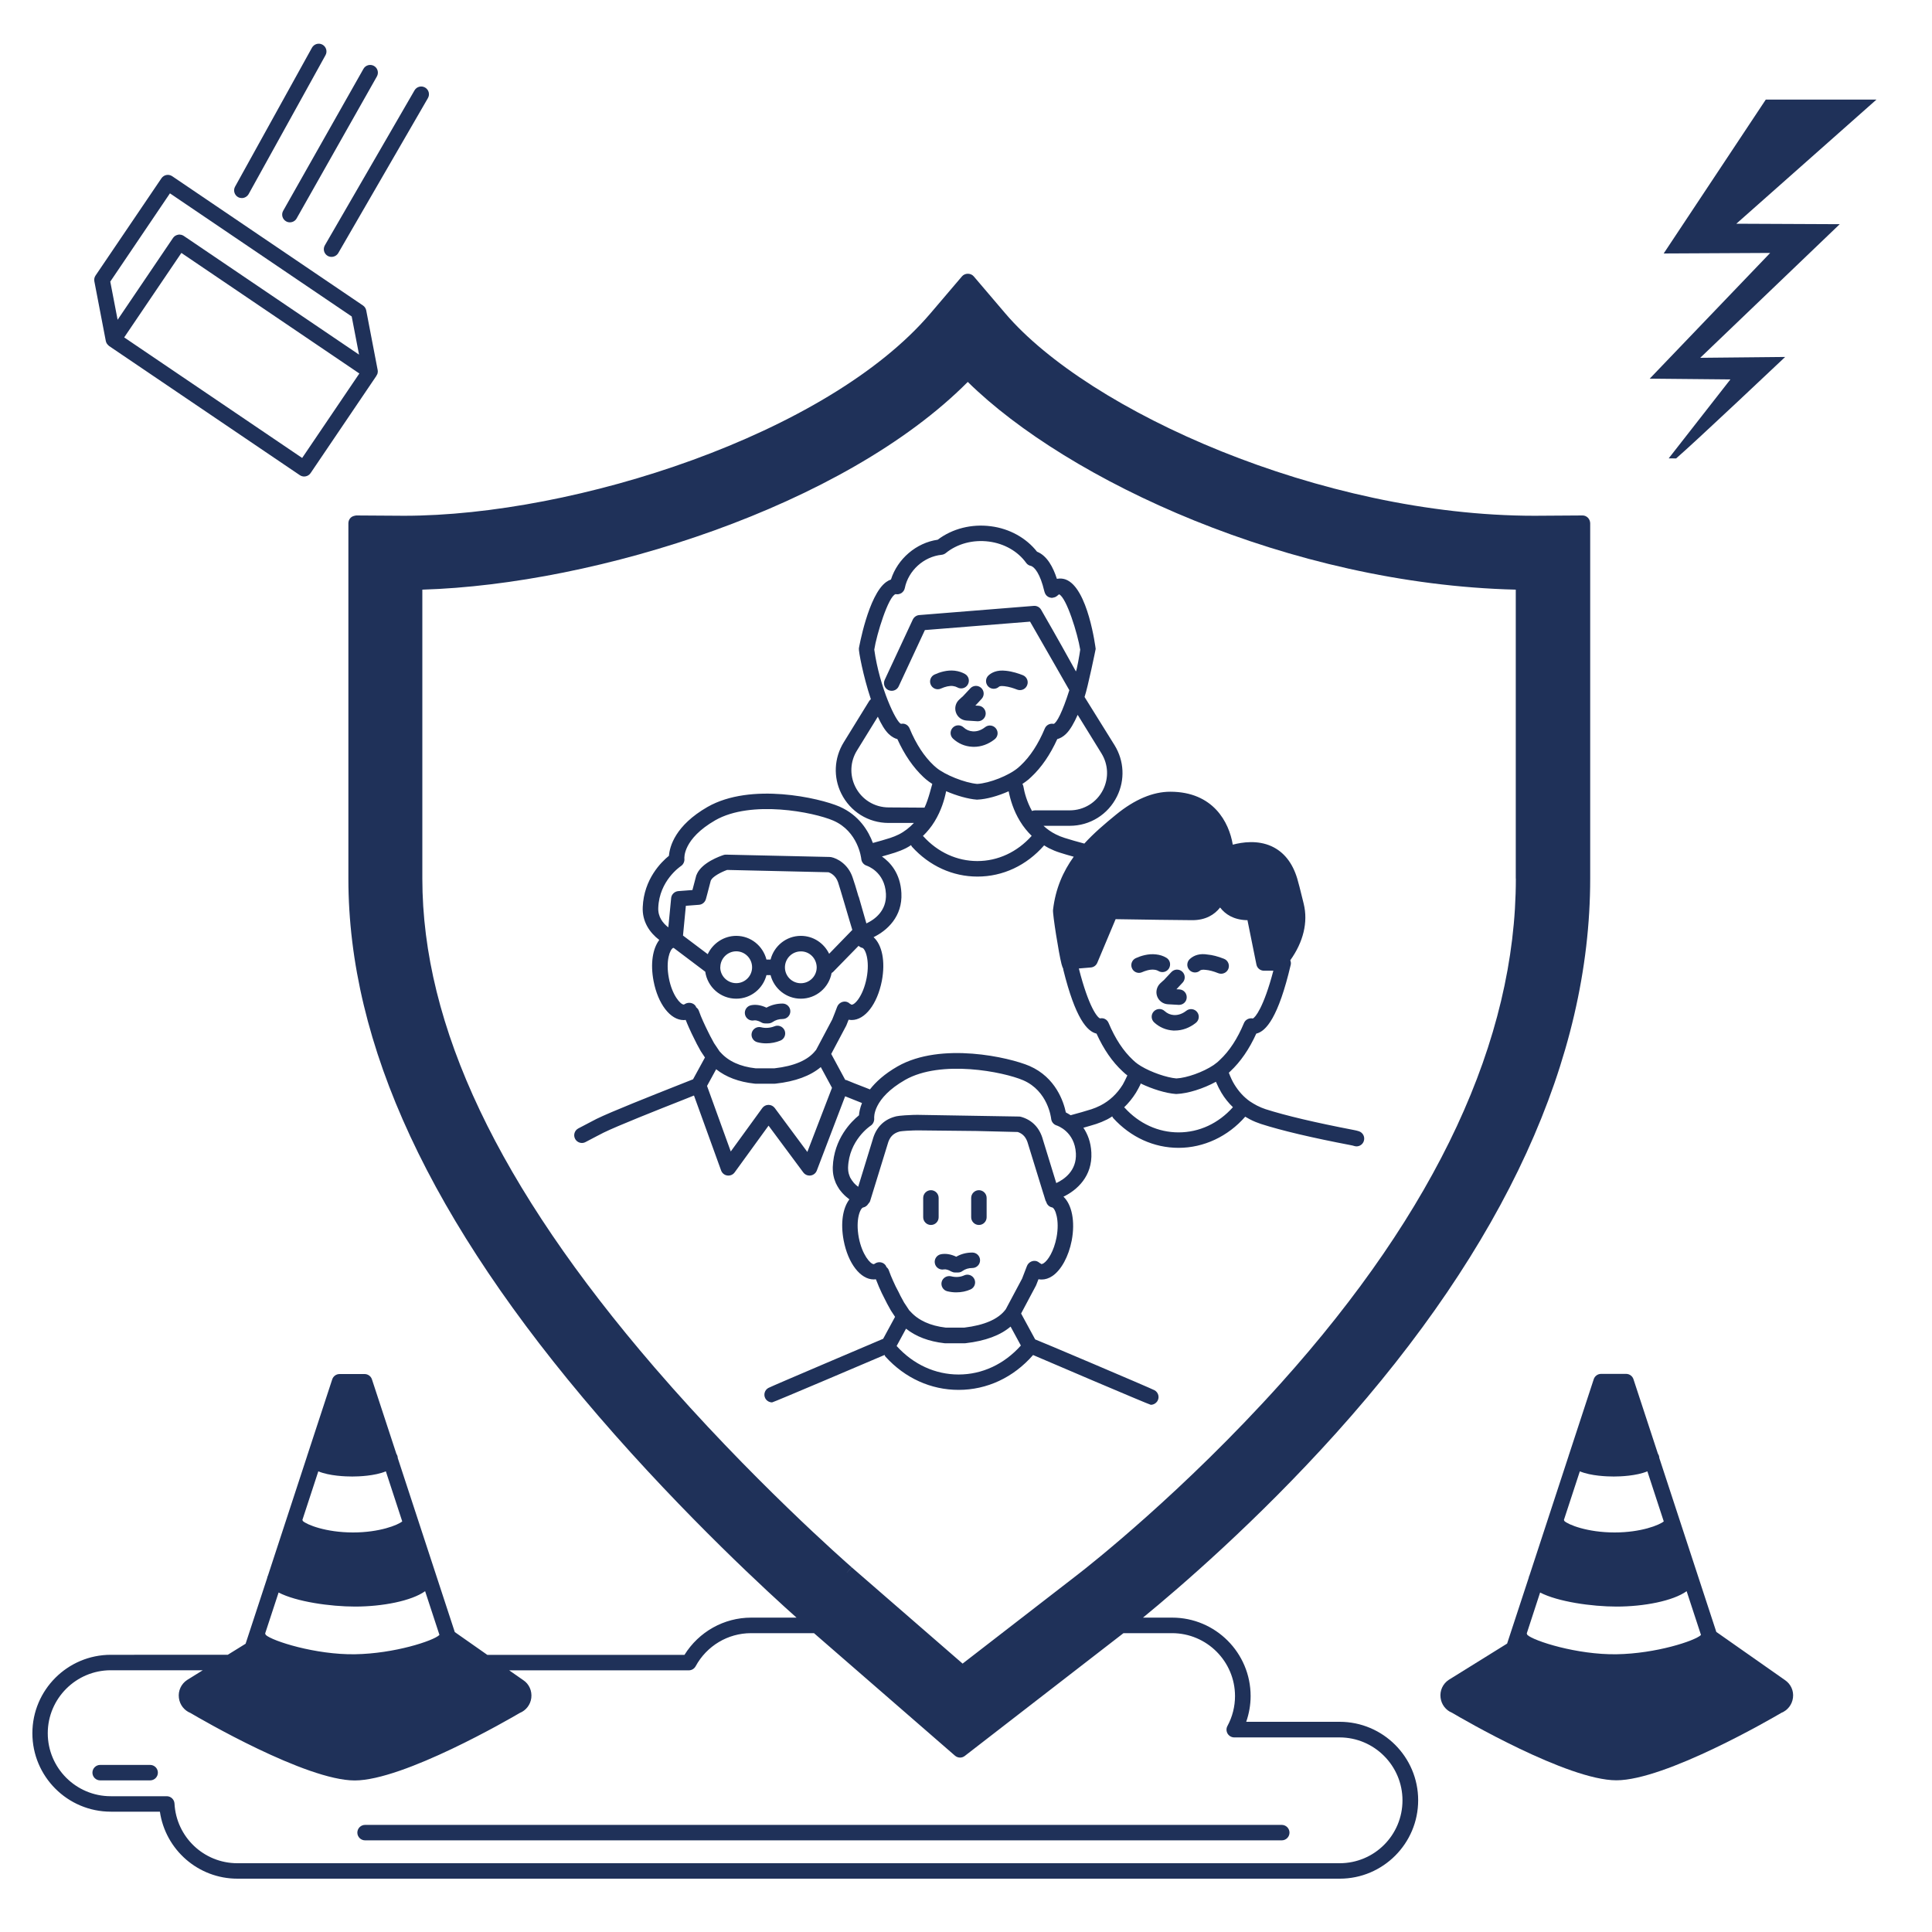 <?xml version="1.0" encoding="UTF-8"?>
<svg xmlns="http://www.w3.org/2000/svg" xmlns:xlink="http://www.w3.org/1999/xlink" version="1.1" id="Layer_1" x="0px" y="0px" viewBox="0 0 250 250" style="enable-background:new 0 0 250 250;" xml:space="preserve">
<style type="text/css">
	.st0{opacity:0;fill:#F4F4F4;}
	.st1{fill:#1F3159;}
</style>
<g>
	<rect class="st0" width="250" height="250"></rect>
	<g>
		<g>
			<g>
				<path class="st1" d="M165.86,238.14H47.24c-0.55,0-1-0.45-1-1s0.45-1,1-1h118.62c0.55,0,1,0.45,1,1S166.41,238.14,165.86,238.14      z"></path>
			</g>
			<g>
				<path class="st1" d="M19.43,230.38h-6.47c-0.55,0-1-0.45-1-1s0.45-1,1-1h6.47c0.55,0,1,0.45,1,1S19.98,230.38,19.43,230.38z"></path>
			</g>
			<g>
				<path class="st1" d="M224.68,28.95l18.13-16.06h-14.32L215.28,32.8l13.78-0.07l-15.59,16.27l10.44,0.1l-7.98,10.21l0.96,0.01      C219.28,57.27,231,46.19,231,46.19l-10.99,0.11l18.05-17.29L224.68,28.95z"></path>
			</g>
			<g>
				<g>
					<g>
						<path class="st1" d="M48.85,48.33c0.01-0.03,0.02-0.06,0.02-0.1c0.02-0.12,0.03-0.23,0-0.35l-1.48-7.71        c-0.05-0.26-0.2-0.49-0.42-0.64L22.28,22.8c-0.46-0.31-1.08-0.19-1.39,0.27l-8.53,12.59c-0.15,0.22-0.2,0.49-0.15,0.75        l1.48,7.71c0.02,0.12,0.07,0.23,0.13,0.33c0.02,0.03,0.04,0.05,0.06,0.08c0.05,0.07,0.11,0.13,0.18,0.19        c0.02,0.01,0.03,0.03,0.05,0.05l24.69,16.72c0.17,0.11,0.36,0.17,0.56,0.17c0.06,0,0.13-0.01,0.19-0.02        c0.26-0.05,0.49-0.2,0.64-0.42l8.52-12.59c0.01-0.02,0.01-0.04,0.02-0.06C48.79,48.49,48.83,48.41,48.85,48.33z M21.99,25.02        l23.52,15.93l0.95,4.94L23.77,30.52c-0.1-0.07-0.22-0.11-0.33-0.14c-0.03-0.01-0.07-0.01-0.1-0.01        c-0.04-0.01-0.09-0.02-0.13-0.02c-0.05,0-0.1,0.01-0.15,0.02c-0.02,0-0.03,0-0.05,0.01c-0.11,0.02-0.21,0.07-0.31,0.12        c-0.02,0.01-0.04,0.03-0.06,0.04c-0.1,0.07-0.18,0.15-0.25,0.25l-7.17,10.59l-0.95-4.94L21.99,25.02z M39.1,59.26l-23.03-15.6        l7.4-10.93l23.03,15.6L39.1,59.26z"></path>
					</g>
				</g>
				<g>
					<path class="st1" d="M42.9,33.24c-0.17,0-0.34-0.04-0.5-0.13c-0.48-0.28-0.64-0.89-0.36-1.37l11.6-20.05       c0.28-0.48,0.89-0.64,1.37-0.36c0.48,0.28,0.64,0.89,0.36,1.37l-11.6,20.05C43.58,33.06,43.25,33.24,42.9,33.24z"></path>
				</g>
				<g>
					<path class="st1" d="M37.51,28.77c-0.17,0-0.34-0.04-0.49-0.13c-0.48-0.27-0.65-0.88-0.38-1.36L47.03,8.91       c0.27-0.48,0.88-0.65,1.36-0.38c0.48,0.27,0.65,0.88,0.38,1.36L38.38,28.27C38.2,28.59,37.86,28.77,37.51,28.77z"></path>
				</g>
				<g>
					<path class="st1" d="M31.29,25.63c-0.16,0-0.33-0.04-0.48-0.12c-0.48-0.27-0.66-0.88-0.39-1.36l9.95-17.98       c0.27-0.48,0.88-0.66,1.36-0.39c0.48,0.27,0.66,0.88,0.39,1.36l-9.95,17.98C31.98,25.44,31.64,25.63,31.29,25.63z"></path>
				</g>
			</g>
		</g>
	</g>
</g>
<g>
	<g>
		<g>
			<g>
				<g>
					<path class="st1" d="M126.54,93.33c-0.02,0-0.04,0-0.06,0l-1.4-0.09c-0.63-0.04-1.17-0.44-1.38-1.04       c-0.21-0.6-0.04-1.26,0.43-1.68l0.35-0.32c0.03-0.03,0.06-0.05,0.09-0.07c0.03-0.04,0.47-0.49,0.98-1.05       c0.37-0.41,1-0.44,1.41-0.07c0.41,0.37,0.44,1,0.07,1.41c-0.33,0.37-0.61,0.66-0.82,0.88l0.4,0.02       c0.55,0.03,0.97,0.51,0.94,1.06C127.51,92.92,127.07,93.33,126.54,93.33z M125.48,91.99L125.48,91.99       C125.48,92,125.48,91.99,125.48,91.99z M125.2,91.24L125.2,91.24C125.21,91.24,125.2,91.24,125.2,91.24z"></path>
				</g>
				<g>
					<path class="st1" d="M126.02,96.64c-0.08,0-0.16,0-0.24-0.01c-0.92-0.05-1.77-0.41-2.45-1.04c-0.41-0.37-0.43-1.01-0.06-1.41       c0.37-0.41,1.01-0.43,1.41-0.06c0.34,0.32,0.75,0.49,1.21,0.52c0.54,0.03,1.08-0.15,1.59-0.55c0.44-0.34,1.06-0.26,1.4,0.18       s0.26,1.06-0.18,1.4C127.89,96.31,126.96,96.64,126.02,96.64z"></path>
				</g>
				<g>
					<path class="st1" d="M131.98,89.3c-0.12,0-0.25-0.02-0.38-0.07c-0.4-0.16-1.01-0.37-1.65-0.44c-0.56-0.07-0.67,0.06-0.69,0.08       c-0.41,0.37-1.04,0.34-1.41-0.07c-0.37-0.41-0.34-1.04,0.07-1.41c0.36-0.32,1.04-0.74,2.26-0.59c0.85,0.09,1.65,0.36,2.18,0.57       c0.51,0.21,0.76,0.79,0.55,1.3C132.75,89.07,132.38,89.3,131.98,89.3z"></path>
				</g>
				<g>
					<path class="st1" d="M121.35,89.19c-0.38,0-0.74-0.22-0.91-0.59c-0.23-0.5,0-1.1,0.5-1.32c0.64-0.29,1.61-0.61,2.61-0.49       c0.5,0.06,0.95,0.21,1.33,0.43c0.48,0.28,0.63,0.89,0.35,1.37s-0.89,0.63-1.37,0.35c-0.14-0.08-0.33-0.14-0.56-0.17       c-0.42-0.05-0.97,0.07-1.55,0.33C121.63,89.16,121.49,89.19,121.35,89.19z"></path>
				</g>
			</g>
		</g>
		<g id="XMLID_00000068679525115844665240000003031660496113567107_">
			<g>
				<g id="XMLID_00000135693353466871906970000017722955139226760624_">
					<g>
						<g>
							<path class="st1" d="M99.4,132.43h-0.39c-0.17,0-0.34-0.04-0.49-0.13c-0.54-0.3-0.84-0.28-0.94-0.26         c-0.55,0.11-1.07-0.24-1.18-0.78s0.24-1.07,0.78-1.18c0.61-0.13,1.3-0.02,2,0.31c0.63-0.35,1.33-0.53,2.09-0.53         c0.55,0,1,0.45,1,1s-0.45,1-1,1c-0.49,0-0.91,0.13-1.29,0.39C99.8,132.37,99.6,132.43,99.4,132.43z"></path>
						</g>
						<g>
							<path class="st1" d="M99.15,135.01c-0.4,0-0.79-0.05-1.16-0.15c-0.53-0.14-0.85-0.69-0.71-1.22         c0.14-0.53,0.69-0.85,1.22-0.71c0.53,0.14,1.18,0.09,1.72-0.13c0.51-0.21,1.09,0.03,1.31,0.54c0.21,0.51-0.03,1.1-0.54,1.31         C100.41,134.89,99.79,135.01,99.15,135.01z"></path>
						</g>
					</g>
				</g>
			</g>
		</g>
		<g>
			<g id="XMLID_00000026143699771296080490000016293357694534081668_">
				<g>
					<g>
						<path class="st1" d="M152.57,130.03c-0.02,0-0.04,0-0.06,0l-1.4-0.08c-0.63-0.04-1.17-0.45-1.38-1.04        c-0.21-0.59-0.04-1.25,0.42-1.68l0.35-0.32c0.04-0.03,0.07-0.06,0.11-0.09c0,0,0,0,0,0c-0.01,0,0.2-0.21,0.96-1.03        c0.38-0.41,1.01-0.43,1.41-0.06c0.41,0.37,0.43,1.01,0.06,1.41c-0.37,0.4-0.63,0.68-0.81,0.87l0.39,0.02        c0.55,0.03,0.97,0.5,0.94,1.06C153.54,129.62,153.1,130.03,152.57,130.03z"></path>
					</g>
					<g>
						<path class="st1" d="M152.03,133.35c-0.07,0-0.14,0-0.22,0c-0.93-0.06-1.78-0.42-2.46-1.05c-0.41-0.38-0.43-1.01-0.06-1.41        c0.38-0.41,1.01-0.43,1.41-0.06c0.35,0.32,0.75,0.49,1.22,0.52c0.54,0.02,1.08-0.16,1.59-0.56c0.44-0.34,1.06-0.26,1.4,0.17        c0.34,0.44,0.26,1.06-0.17,1.4C153.92,133.01,152.99,133.35,152.03,133.35z"></path>
					</g>
					<g>
						<path class="st1" d="M158.01,126c-0.12,0-0.25-0.02-0.37-0.07c-0.62-0.25-1.16-0.39-1.63-0.43c-0.14-0.02-0.21-0.02-0.26-0.02        c-0.25,0-0.4,0.05-0.45,0.1c-0.41,0.37-1.04,0.34-1.41-0.08c-0.37-0.41-0.33-1.04,0.08-1.41c0.55-0.5,1.32-0.74,2.3-0.57        c0.59,0.05,1.31,0.23,2.12,0.55c0.51,0.2,0.76,0.79,0.56,1.3C158.78,125.77,158.41,126,158.01,126z"></path>
					</g>
					<g>
						<path class="st1" d="M147.39,125.89c-0.38,0-0.75-0.22-0.91-0.59c-0.23-0.5,0-1.1,0.5-1.32c0.64-0.29,1.61-0.6,2.61-0.48        c0.48,0.05,0.93,0.19,1.33,0.43c0.48,0.28,0.63,0.89,0.35,1.37s-0.89,0.63-1.37,0.35c-0.15-0.09-0.33-0.15-0.54-0.17        c-0.59-0.07-1.23,0.17-1.57,0.32C147.66,125.86,147.52,125.89,147.39,125.89z"></path>
					</g>
				</g>
			</g>
		</g>
		<g>
			<g id="XMLID_00000155146893240124137910000013037201419751122111_">
				<g>
					<g>
						<path class="st1" d="M123.97,164.66h-0.38c-0.18,0-0.35-0.05-0.5-0.13c-0.37-0.22-0.71-0.31-0.94-0.27        c-0.54,0.11-1.07-0.24-1.18-0.78s0.24-1.07,0.78-1.18c0.61-0.12,1.3-0.01,1.99,0.32c0.62-0.36,1.32-0.54,2.08-0.54        c0.55,0,1,0.45,1,1s-0.45,1-1,1c-0.49,0-0.91,0.13-1.28,0.39C124.39,164.59,124.18,164.66,123.97,164.66z"></path>
					</g>
					<g>
						<path class="st1" d="M123.72,167.23c-0.38,0-0.76-0.05-1.14-0.14c-0.54-0.13-0.86-0.68-0.73-1.21s0.68-0.85,1.21-0.73        c0.66,0.17,1.25,0.09,1.71-0.12c0.5-0.23,1.09,0,1.32,0.5c0.23,0.5,0,1.1-0.5,1.32C125.04,167.1,124.41,167.23,123.72,167.23z        "></path>
					</g>
					<g>
						<path class="st1" d="M120.46,158.51c-0.55,0-1-0.45-1-1v-2.5c0-0.55,0.45-1,1-1s1,0.45,1,1v2.5        C121.46,158.06,121.02,158.51,120.46,158.51z"></path>
					</g>
					<g>
						<path class="st1" d="M126.67,158.51c-0.55,0-1-0.45-1-1v-2.5c0-0.55,0.45-1,1-1s1,0.45,1,1v2.5        C127.67,158.06,127.23,158.51,126.67,158.51z"></path>
					</g>
				</g>
			</g>
		</g>
	</g>
</g>
<g>
	<path class="st1" d="M173.35,222.8h-12.09c0.37-1.07,0.57-2.2,0.57-3.33c0-5.6-4.55-10.15-10.15-10.15h-3.78   c4.64-3.8,14.73-12.46,25.01-23.9c21.8-24.28,32.86-48.41,32.86-71.72v-46c-0.01-0.26-0.11-0.52-0.3-0.71s-0.45-0.3-0.71-0.29   l-6.19,0.04c-27.62,0-57.7-13.54-68.48-26.18l-4.09-4.8c-0.38-0.45-1.14-0.45-1.52,0l-4.09,4.8   c-13.34,15.66-45.99,26.18-68.1,26.18l-6.2-0.04c-0.25,0.04-0.52,0.1-0.71,0.29s-0.3,0.44-0.3,0.71v45.99   c0,21.51,10.58,44.26,32.35,69.53c11.29,13.1,22.5,23.31,25.64,26.1H97.2c-3.52,0-6.77,1.83-8.63,4.82H63.06l-4.21-2.95   l-7.38-22.52c0,0,0,0,0-0.01c0-0.2-0.08-0.38-0.18-0.54l-3.16-9.63c-0.13-0.41-0.52-0.69-0.95-0.69h-3.24   c-0.43,0-0.82,0.28-0.95,0.69l-3.19,9.73c-0.03,0.06-0.04,0.12-0.06,0.19l-5.06,15.45c-0.06,0.11-0.09,0.22-0.11,0.34l-2.79,8.5   l-2.31,1.43H14.34c-5.6,0-10.15,4.55-10.15,10.15s4.55,10.15,10.15,10.15h6.35c0.72,4.93,4.96,8.67,10.03,8.67h142.64   c5.6,0,10.15-4.55,10.15-10.15S178.95,222.8,173.35,222.8z M41.19,190.39c1.44,0.6,3.53,0.67,4.39,0.67c0.82,0,2.9-0.07,4.35-0.67   l2.12,6.48c-0.56,0.47-2.94,1.43-6.36,1.43c-3.55,0-6.02-1.02-6.5-1.48c-0.01-0.05-0.04-0.09-0.06-0.14L41.19,190.39z    M36.05,206.07c2.28,1.19,6.68,1.82,9.9,1.82c3.55,0,7.3-0.73,9.06-1.99l1.85,5.64c0,0.01-0.01,0.02-0.02,0.04   c-0.77,0.74-5.79,2.4-10.91,2.48c-5.08,0.08-10.69-1.71-11.54-2.5c-0.02-0.07-0.05-0.13-0.08-0.19L36.05,206.07z M84.68,176.93   c-20.21-23.46-30.03-44.15-30.03-63.26V76.3c22.59-0.68,54.57-10.77,70.58-26.88c12.92,12.71,41.64,26.17,70.91,26.88v37.38h0.01   c0,20.87-10.23,42.84-30.4,65.3c-12.64,14.07-24.9,23.69-26.26,24.74l-14.93,11.55L110.2,202.8l-0.66,0.75l0.65-0.76   C109.66,202.33,97.07,191.31,84.68,176.93z M173.35,241.1H30.71c-4.33,0-7.9-3.39-8.13-7.72c-0.03-0.53-0.47-0.95-1-0.95h-7.25   c-4.5,0-8.15-3.66-8.15-8.15s3.66-8.15,8.15-8.15h11.91l-2.03,1.26c-0.77,0.51-1.18,1.4-1.06,2.32c0.11,0.88,0.68,1.62,1.5,1.95   c1.27,0.75,14.95,8.73,21.25,8.73c6.32,0,20.08-7.98,21.35-8.73c0.82-0.33,1.39-1.07,1.5-1.95c0.11-0.92-0.29-1.81-1.04-2.3   l-1.82-1.27h23.24c0.37,0,0.7-0.2,0.88-0.52c1.44-2.65,4.18-4.29,7.17-4.29h8.15l18.24,15.85c0.19,0.16,0.42,0.25,0.66,0.25   c0.22,0,0.43-0.07,0.61-0.21l20.51-15.87c0.01-0.01,0.02-0.01,0.03-0.02h6.28c4.5,0,8.15,3.66,8.15,8.15   c0,1.34-0.34,2.68-0.98,3.86c-0.17,0.31-0.16,0.68,0.02,0.99c0.18,0.3,0.51,0.49,0.86,0.49h13.62c4.5,0,8.15,3.66,8.15,8.15   S177.85,241.1,173.35,241.1z"></path>
	<path class="st1" d="M230.97,217.4l-8.88-6.23l-7.38-22.52c0,0,0,0,0-0.01c0-0.2-0.08-0.38-0.18-0.54l-3.16-9.63   c-0.13-0.41-0.52-0.69-0.95-0.69h-3.24c-0.43,0-0.82,0.28-0.95,0.69l-3.19,9.73c-0.03,0.06-0.04,0.12-0.06,0.19l-5.06,15.45   c-0.06,0.11-0.09,0.22-0.11,0.34l-2.79,8.5l-7.55,4.69c-0.77,0.51-1.18,1.4-1.06,2.32c0.11,0.88,0.68,1.62,1.5,1.95   c1.27,0.75,14.95,8.73,21.25,8.73c6.32,0,20.08-7.98,21.35-8.73c0.82-0.33,1.39-1.07,1.5-1.95   C232.13,218.78,231.72,217.9,230.97,217.4z M204.43,190.39c1.44,0.6,3.53,0.67,4.39,0.67c0.82,0,2.9-0.07,4.35-0.67l2.12,6.48   c-0.56,0.47-2.94,1.43-6.36,1.43c-3.55,0-6.02-1.02-6.5-1.48c-0.01-0.05-0.04-0.09-0.06-0.14L204.43,190.39z M220.09,211.58   c-0.77,0.74-5.79,2.4-10.91,2.48c-5.08,0.08-10.69-1.71-11.54-2.5c-0.02-0.07-0.05-0.13-0.08-0.19l1.73-5.3   c2.28,1.19,6.68,1.82,9.9,1.82c3.55,0,7.3-0.73,9.06-1.99l1.85,5.64C220.1,211.56,220.09,211.57,220.09,211.58z"></path>
	<path class="st1" d="M114.58,175.55c2.52,2.78,5.88,4.3,9.46,4.3c3.68,0,7.1-1.6,9.64-4.51c0.55,0.25,15.06,6.44,15.23,6.44   c0.35,0,0.69-0.19,0.88-0.52c0.27-0.48,0.09-1.09-0.39-1.36c-0.49-0.27-15.33-6.57-15.45-6.58l-1.82-3.35l1.92-3.61   c0.02-0.03,0.03-0.06,0.04-0.09c0.1-0.26,0.19-0.49,0.29-0.74c0.13,0.03,0.27,0.04,0.41,0.04c0.46,0,0.94-0.15,1.38-0.45   c1.15-0.77,2.11-2.53,2.51-4.6c0.47-2.49,0.01-4.65-1.07-5.67c1.75-0.84,3.77-2.64,3.61-5.72c-0.07-1.38-0.5-2.41-1.03-3.2   c0.59-0.17,1.16-0.33,1.66-0.49c0.46-0.15,0.92-0.34,1.42-0.59c0.23-0.11,0.43-0.25,0.65-0.39c0.04,0.07,0.07,0.15,0.13,0.22   c2.26,2.48,5.26,3.85,8.46,3.85c3.25,0,6.39-1.47,8.62-4.03c0.21,0.13,0.41,0.24,0.62,0.35c0.49,0.25,0.96,0.44,1.42,0.59   c2.68,0.86,6.58,1.78,11.6,2.74c0.16,0.03,0.31,0.06,0.46,0.11c0.1,0.03,0.2,0.05,0.3,0.05c0.42,0,0.82-0.27,0.95-0.7   c0.17-0.53-0.12-1.09-0.65-1.26c-0.22-0.07-0.44-0.12-0.71-0.17c-4.93-0.95-8.75-1.85-11.35-2.68c-0.36-0.12-0.73-0.27-1.12-0.47   c-0.31-0.16-0.62-0.35-0.94-0.56c-0.77-0.55-1.42-1.26-1.97-2.15c-0.28-0.45-0.52-0.98-0.73-1.54l0.19-0.18   c1.32-1.23,2.45-2.87,3.36-4.88c1.25-0.29,2.85-2.06,4.46-8.91c0.05-0.2,0.01-0.4-0.06-0.58c1.69-2.36,2.32-4.93,1.74-7.3   l-0.1-0.41c-0.34-1.38-0.61-2.46-0.74-2.87c-0.62-2.05-1.74-3.45-3.34-4.18c-1.79-0.81-3.75-0.53-5-0.2   c-0.48-2.91-2.53-6.85-8.09-6.85c-2.25,0-4.61,1-7.01,2.96c-1.46,1.19-2.88,2.4-4.11,3.75c-0.91-0.24-1.78-0.49-2.57-0.74   c-0.39-0.12-0.77-0.28-1.13-0.46c-0.58-0.29-1.11-0.66-1.58-1.1h3.39c2.62,0,4.96-1.46,6.12-3.81c1.05-2.12,0.93-4.59-0.31-6.61   c0,0-3.85-6.18-3.89-6.25c0.43-1.26,1.44-6.19,1.44-6.22c-0.01-0.08-0.98-7.94-3.9-8.99c-0.25-0.09-0.65-0.17-1.11-0.08   c0,0-0.01,0-0.01,0c-0.48-1.5-1.27-3-2.57-3.51c-1.4-1.78-3.55-2.98-5.96-3.29c-2.5-0.33-4.99,0.3-6.89,1.74   c-2.79,0.4-5.2,2.48-6.05,5.15c-0.19,0.06-0.4,0.17-0.61,0.32c-2.33,1.66-3.54,8.58-3.54,8.58c-0.06,0.32,0.55,3.59,1.55,6.59   c-0.08,0.07-0.15,0.13-0.21,0.22l-3.31,5.37c-1.24,2.02-1.36,4.49-0.31,6.61c1.16,2.35,3.51,3.81,6.12,3.81h3.28   c-0.57,0.6-1.21,1.11-1.94,1.48c-0.37,0.18-0.75,0.34-1.13,0.46c-0.69,0.22-1.45,0.44-2.24,0.65c-0.56-1.52-1.77-3.59-4.33-4.71   c-2.59-1.11-11.44-3.16-17.07,0.05c-4.17,2.4-4.89,5.1-4.99,6.32c-0.99,0.8-3.24,3.01-3.39,6.63c-0.09,1.88,0.89,3.31,2.14,4.26   c-0.85,1.11-1.17,3.05-0.74,5.31c0.57,2.98,2.17,5.06,3.9,5.06c0.07,0,0.16-0.01,0.26-0.02c0.13,0.32,0.26,0.65,0.42,1   c0.23,0.52,0.48,1.04,0.74,1.55l0.23,0.46c0,0.01,0.01,0.01,0.01,0.02c0,0.01,0.01,0.02,0.01,0.03l0.53,0.97l0.55,0.83l-1.54,2.82   c-0.42,0.17-1.24,0.5-2.12,0.84c-3.18,1.26-8.49,3.36-10.38,4.29l-0.9,0.47c-0.47,0.24-0.96,0.5-1.45,0.76   c-0.49,0.26-0.67,0.87-0.41,1.35c0.18,0.34,0.53,0.53,0.88,0.53c0.16,0,0.32-0.04,0.47-0.12c0.49-0.26,0.97-0.51,1.43-0.75   l0.89-0.46c1.79-0.88,7.06-2.97,10.21-4.21c0.65-0.26,1.14-0.45,1.5-0.6l3.51,9.7c0.13,0.35,0.43,0.6,0.8,0.65   c0.37,0.05,0.73-0.1,0.95-0.4l4.39-6.05l4.5,6.06c0.19,0.26,0.49,0.4,0.8,0.4c0.04,0,0.09,0,0.14-0.01   c0.36-0.05,0.67-0.29,0.8-0.63l3.67-9.62c0.38,0.16,0.98,0.39,1.93,0.77c0.08,0.03,0.17,0.07,0.25,0.1   c-0.26,0.65-0.36,1.2-0.39,1.59c-0.99,0.8-3.25,3.03-3.39,6.69v0.19c0,0.38,0.04,0.74,0.12,1.06c0.04,0.19,0.09,0.36,0.14,0.47   c0.03,0.08,0.05,0.15,0.08,0.22c0.05,0.15,0.11,0.27,0.13,0.29c0.07,0.15,0.15,0.29,0.24,0.43c0.09,0.17,0.21,0.33,0.3,0.43   c0.07,0.1,0.16,0.19,0.26,0.31c0.28,0.31,0.58,0.56,0.88,0.79c-0.85,1.11-1.17,3.05-0.74,5.32c0.57,2.97,2.17,5.04,3.89,5.04   c0.11,0,0.21-0.01,0.28-0.02c0.13,0.33,0.26,0.67,0.4,0.99c0.24,0.54,0.48,1.07,0.75,1.57l0.24,0.47c0.01,0.01,0.01,0.03,0.02,0.05   l0.53,0.96l0.54,0.82l-1.54,2.84c-0.76,0.33-14.37,6.1-14.85,6.36c-0.48,0.26-0.66,0.87-0.4,1.35c0.18,0.33,0.53,0.52,0.88,0.52   c0.16,0,13.77-5.8,14.56-6.14C114.49,175.41,114.52,175.49,114.58,175.55z M124.04,177.86c-3.01,0-5.84-1.3-7.98-3.65   c-0.01-0.01-0.02-0.02-0.04-0.03l1.22-2.25c1.28,1.02,2.94,1.65,4.95,1.88c0.04,0,0.07,0.01,0.11,0.01h2.54   c0.04,0,0.08,0,0.12-0.01c2.57-0.3,4.48-1.02,5.81-2.15l1.33,2.45C129.95,176.52,127.1,177.86,124.04,177.86z M159.54,143.27   c-1.87,2.1-4.36,3.26-7.03,3.26c-2.63,0-5.11-1.13-6.98-3.19c-0.02-0.02-0.05-0.03-0.07-0.05c0.57-0.55,1.09-1.18,1.53-1.89   c0.21-0.35,0.4-0.7,0.57-1.05c0.02-0.05,0.02-0.1,0.04-0.15c1.49,0.72,3.26,1.27,4.55,1.36c0.02,0,0.05,0,0.07,0   c0.01,0,0.03,0,0.04,0c1.46-0.06,3.46-0.69,5.08-1.58c0.21,0.5,0.45,0.98,0.71,1.42C158.48,142.12,158.98,142.73,159.54,143.27z    M141.16,125.19c0.37-0.03,0.69-0.27,0.83-0.61l2.37-5.64c3.45,0.06,8.11,0.12,9.93,0.13c1.71,0,2.86-0.7,3.59-1.64   c0.67,0.88,1.75,1.58,3.41,1.64c0.04,0,0.08,0,0.11,0l0.02,0l1.16,5.74c0.09,0.47,0.5,0.8,0.98,0.8h1.21   c-1.25,4.77-2.37,6.1-2.66,6.18c-0.47-0.1-0.96,0.15-1.14,0.59c-0.84,2.02-1.89,3.63-3.14,4.79l-0.29,0.27   c-0.16,0.13-0.34,0.26-0.5,0.38c-1.36,0.91-3.46,1.66-4.82,1.73c-1.26-0.11-3.26-0.8-4.57-1.59c-0.32-0.19-0.56-0.37-0.74-0.52   l-0.31-0.28c-1.25-1.17-2.28-2.73-3.15-4.79c-0.19-0.45-0.63-0.69-1.1-0.59c-0.34-0.09-1.47-1.44-2.75-6.46L141.16,125.19z    M142.53,97.49c0.88,1.43,0.96,3.17,0.22,4.68c-0.82,1.66-2.48,2.69-4.33,2.69h-4.49c-0.14,0-0.27,0.03-0.39,0.08   c-0.66-1.18-0.98-2.38-1.12-3.2c-0.02-0.11-0.07-0.21-0.12-0.3c0.28-0.19,0.55-0.38,0.78-0.57l0.36-0.33   c1.32-1.23,2.45-2.88,3.37-4.9c0.35-0.09,0.74-0.29,1.14-0.68c0.54-0.53,1.04-1.42,1.5-2.46L142.53,97.49z M133.5,108.16   c-1.88,2.1-4.37,3.26-7.03,3.26c-2.63,0-5.11-1.13-6.98-3.19c-0.02-0.02-0.05-0.03-0.07-0.05c0.57-0.55,1.09-1.18,1.52-1.89   c0.87-1.42,1.28-2.86,1.49-3.91c1.39,0.6,2.88,1.01,3.94,1.09c0.03,0,0.05,0,0.08,0c0.01,0,0.03,0,0.04,0   c1.17-0.05,2.66-0.47,4.03-1.08c0.21,1.06,0.62,2.49,1.48,3.89C132.43,106.99,132.94,107.61,133.5,108.16z M115.89,76.88   c0.26,0.06,0.53,0,0.76-0.14c0.22-0.15,0.38-0.38,0.43-0.64c0.46-2.27,2.46-4.08,4.77-4.31c0.19-0.02,0.38-0.1,0.53-0.22   c1.5-1.22,3.53-1.76,5.6-1.49c1.98,0.26,3.73,1.26,4.8,2.75c0.14,0.2,0.35,0.34,0.59,0.39c0.49,0.11,1.24,1.04,1.76,3.27   c0.01,0.06,0.04,0.11,0.05,0.16c0.01,0.04,0.02,0.08,0.04,0.11c0.05,0.11,0.11,0.2,0.17,0.27c0.01,0.01,0.01,0.01,0.01,0.02   c0.01,0.01,0.02,0.01,0.03,0.02c0.09,0.1,0.2,0.16,0.3,0.21c0,0,0.01,0,0.01,0c0.14,0.06,0.27,0.07,0.36,0.08c0,0,0.01,0,0.01,0   c0.04,0,0.08,0,0.1,0l0-0.02c0.22-0.02,0.44-0.1,0.61-0.26c0.07-0.06,0.15-0.13,0.22-0.18c0.97,0.43,2.42,5.15,2.74,7.17   c-0.08,0.6-0.44,2.66-0.56,2.81c-0.79-1.43-2.4-4.34-4.5-7.98c-0.19-0.33-0.55-0.53-0.95-0.5l-14.82,1.19   c-0.36,0.03-0.67,0.25-0.83,0.57l-3.64,7.81c-0.23,0.5-0.02,1.1,0.48,1.33c0.14,0.06,0.28,0.09,0.42,0.09   c0.38,0,0.74-0.21,0.91-0.58l3.39-7.28l13.61-1.09c1.89,3.27,5.08,8.87,5.08,8.87c-0.89,2.83-1.65,4.26-2.03,4.36   c-0.47-0.1-0.95,0.14-1.14,0.59c-0.85,2.03-1.9,3.64-3.12,4.78l-0.32,0.29c-1.21,1.03-3.72,2.02-5.31,2.11   c-1.61-0.14-4.23-1.19-5.31-2.12l-0.31-0.27c-1.23-1.15-2.29-2.76-3.13-4.79c-0.16-0.38-0.5-0.62-0.89-0.62   c-0.07,0-0.14,0.01-0.22,0.02c-0.61-0.16-2.77-4.66-3.46-9.6C113.42,82.14,114.95,77.15,115.89,76.88z M115,104.48   c-1.85,0-3.51-1.03-4.33-2.69c-0.74-1.5-0.66-3.25,0.22-4.67l2.7-4.38c0.43,0.94,0.89,1.73,1.39,2.22c0.4,0.39,0.79,0.59,1.14,0.68   c0.92,2.03,2.05,3.67,3.38,4.92l0.34,0.3c0.23,0.2,0.51,0.39,0.8,0.58c-0.05,0.09-0.5,2.04-1.01,3.07   C119.58,104.5,115,104.48,115,104.48z M85.18,117.45c0.14-3.49,2.82-5.3,2.93-5.38c0.31-0.2,0.49-0.59,0.45-0.96   c-0.01-0.1-0.2-2.55,4-4.97c4.64-2.65,12.71-1.06,15.28,0.05c3.2,1.4,3.6,4.83,3.61,4.97c0.04,0.4,0.32,0.74,0.7,0.86   c0.02,0.01,2.34,0.75,2.49,3.64c0.11,2.22-1.48,3.34-2.53,3.83l-0.98-3.42c-0.01-0.05-0.05-0.09-0.07-0.13c0-0.01,0-0.02,0-0.03   l-0.03-0.11c-0.24-0.82-0.49-1.66-0.7-2.25c-0.58-1.75-2.02-2.49-2.78-2.64c-0.06-0.01-0.17-0.02-0.23-0.02   c-0.32-0.01-13.38-0.3-13.38-0.3c-0.11,0-0.22,0.01-0.32,0.05c-0.45,0.15-2.75,0.95-3.44,2.45c-0.01,0.02-0.01,0.05-0.02,0.07   c-0.02,0.04-0.05,0.07-0.06,0.11c-0.02,0.05-0.38,1.45-0.5,1.9l-1.83,0.14c-0.47,0.04-0.86,0.4-0.92,0.87L86.48,120   C85.8,119.48,85.12,118.66,85.18,117.45z M103.63,121.1c-1.89,0-3.47,1.31-3.92,3.07h-0.53c-0.45-1.76-2.02-3.07-3.91-3.07   c-1.62,0-3.04,0.98-3.69,2.37l-3.2-2.41l0.37-3.85l1.7-0.13c0.43-0.03,0.79-0.34,0.9-0.76c0.03-0.14,0.09-0.36,0.17-0.63   c0.13-0.47,0.29-1.09,0.43-1.65c0.01-0.04,0.03-0.09,0.04-0.13c0,0,0.01-0.01,0.01-0.01c0.22-0.47,1.3-1.05,2.09-1.33   c0,0,12.5,0.28,13.12,0.3c0.22,0.07,0.93,0.38,1.24,1.31c0.2,0.59,1.5,5.02,1.5,5.02l0.34,1.13l-3,3.09   C106.62,122.04,105.24,121.1,103.63,121.1z M105.68,125.13l0,0.05c0,1.13-0.92,2.05-2.05,2.05c-1.14,0-2.06-0.92-2.06-2.05   c0-1.14,0.92-2.07,2.06-2.07C104.74,123.1,105.64,123.99,105.68,125.13z M97.32,125.17c0,1.13-0.92,2.05-2.05,2.05   c-1.12,0-2.04-0.89-2.07-2c0-0.04,0.01-0.07,0.01-0.11c0.03-1.11,0.95-2.01,2.06-2.01C96.4,123.1,97.32,124.03,97.32,125.17z    M90.98,132.15c-0.2-0.44-0.39-0.9-0.55-1.36c-0.07-0.19-0.19-0.33-0.34-0.44c-0.02-0.05-0.04-0.11-0.07-0.16   c-0.3-0.45-0.94-0.55-1.4-0.27c-0.03,0.02-0.05,0.03-0.08,0.05c-0.03,0.01-0.06,0.02-0.06,0.02c-0.43,0-1.51-1.21-1.93-3.43   c-0.43-2.26,0.14-3.69,0.55-3.9l0.03,0c0.02,0,0.04,0.01,0.06,0.01l4.07,3.07c0.28,1.97,1.96,3.49,4.01,3.49   c1.89,0,3.46-1.3,3.91-3.05h0.53c0.45,1.75,2.03,3.05,3.92,3.05c1.99,0,3.64-1.44,3.98-3.33c0.06-0.04,0.12-0.06,0.17-0.11   l3.32-3.4c0.13,0.12,0.28,0.22,0.47,0.26c0.37,0.07,1.02,1.54,0.57,3.91c-0.47,2.39-1.58,3.52-1.96,3.44l0,0.01l-0.03-0.02   c0.01,0,0.01,0.01,0.02,0.01c0,0-0.01-0.01-0.02-0.01l-0.13-0.09c-0.02-0.01-0.04-0.01-0.05-0.02c-0.1-0.1-0.22-0.18-0.37-0.23   c-0.51-0.17-1.09,0.13-1.28,0.65c-0.19,0.52-0.4,1.05-0.63,1.62l-2.09,3.94l-0.08,0.09c-0.95,1.22-2.73,2-5.31,2.29h-2.43   c-2-0.22-3.53-0.92-4.55-2.07c-0.02-0.03-0.05-0.05-0.08-0.08c-0.02-0.02-0.05-0.06-0.07-0.09l-0.69-1.03l-0.44-0.82   c-0.01-0.02-0.03-0.04-0.04-0.06c0-0.01-0.01-0.02-0.01-0.03l-0.22-0.44C91.43,133.13,91.2,132.63,90.98,132.15z M110.06,129.94   l-0.02,0.03l0-0.04C110.05,129.94,110.06,129.94,110.06,129.94z M104.47,149.06l-4.22-5.69c-0.19-0.25-0.49-0.4-0.8-0.4   c0,0,0,0-0.01,0c-0.32,0-0.62,0.16-0.8,0.41L94.56,149l-3.07-8.48l1.18-2.16c1.28,1.02,2.94,1.64,4.95,1.86   c0.04,0,0.07,0.01,0.11,0.01h2.54c0.04,0,0.07,0,0.11-0.01c2.54-0.28,4.49-1.01,5.83-2.14l1.45,2.68L104.47,149.06z M109.72,139.84   c-0.11-0.06-0.23-0.09-0.35-0.11l-1.81-3.35l1.91-3.6c0.02-0.03,0.03-0.07,0.05-0.1c0.1-0.25,0.2-0.49,0.29-0.73   c0.13,0.02,0.27,0.04,0.4,0.04c1.71,0,3.3-2.03,3.9-5.06c0.48-2.53,0.03-4.66-1.07-5.66c1.74-0.85,3.76-2.65,3.6-5.71   c-0.13-2.56-1.45-3.98-2.52-4.73c0.59-0.17,1.16-0.33,1.69-0.5c0.49-0.16,0.97-0.35,1.43-0.58c0.23-0.11,0.43-0.25,0.65-0.39   c0.04,0.07,0.07,0.15,0.13,0.22c2.25,2.48,5.26,3.85,8.46,3.85c3.3,0,6.36-1.44,8.63-4.04c0.2,0.12,0.39,0.25,0.61,0.36   c0.46,0.23,0.94,0.43,1.42,0.58c0.56,0.18,1.17,0.36,1.8,0.53c-1.37,1.9-2.36,4.12-2.68,6.89c-0.06,0.56,0.74,5.6,1.1,7   c0.07,0.26,0.14,0.45,0.22,0.61c0,0.04,0,0.08,0.01,0.12c1.57,6.33,3.09,7.99,4.3,8.27c0.93,2.04,2.03,3.64,3.38,4.89l0.33,0.3   c0.08,0.07,0.19,0.15,0.28,0.22c-0.19,0.4-0.46,0.97-0.59,1.18c-0.75,1.21-1.73,2.12-2.91,2.72c-0.4,0.2-0.77,0.35-1.13,0.47   c-0.79,0.25-1.7,0.51-2.71,0.78c-0.22-0.14-0.44-0.27-0.62-0.36c-0.28-1.34-1.29-4.52-4.7-6.01c-2.58-1.11-11.43-3.16-17.07,0.05   c-1.71,0.98-2.83,2.02-3.58,2.98c-0.17-0.07-0.37-0.15-0.53-0.21C110.95,140.34,109.93,139.94,109.72,139.84z M110.31,152.83   c-0.05-0.05-0.07-0.1-0.09-0.12c-0.02-0.04-0.05-0.09-0.08-0.13c-0.04-0.05-0.07-0.11-0.14-0.23c-0.02-0.07-0.09-0.25-0.12-0.32   c-0.03-0.07-0.05-0.15-0.07-0.23c-0.04-0.18-0.07-0.38-0.07-0.6l0-0.15c0.13-3.5,2.82-5.32,2.93-5.39c0.31-0.2,0.48-0.59,0.45-0.96   c-0.01-0.1-0.2-2.55,4-4.96c4.65-2.65,12.71-1.06,15.29,0.05c3.19,1.39,3.59,4.83,3.61,4.98c0.04,0.4,0.32,0.74,0.7,0.86   c0.1,0.03,2.35,0.79,2.5,3.62c0.11,2.23-1.49,3.35-2.54,3.84l-1.72-5.59c-0.41-1.54-1.39-2.57-2.83-2.98   c-0.08-0.02-0.16-0.04-0.25-0.04l-13.18-0.22l-0.55,0.01c-1.68,0.06-2.17,0.16-2.4,0.24c-1.44,0.41-2.41,1.44-2.82,2.94l-1.88,6.12   c-0.19-0.14-0.38-0.3-0.55-0.49C110.46,153.02,110.41,152.96,110.31,152.83z M115.56,165.73c-0.2-0.44-0.38-0.88-0.55-1.36   c-0.06-0.17-0.17-0.3-0.3-0.41c-0.04-0.09-0.07-0.17-0.13-0.25c-0.33-0.43-0.96-0.5-1.4-0.18c0,0-0.01,0.01-0.02,0.01   c-0.02,0.01-0.04,0.02-0.06,0.03c-0.02,0-0.04,0.01-0.04,0.01c-0.43,0-1.5-1.21-1.93-3.42c-0.45-2.39,0.2-3.84,0.56-3.91   c0.29-0.06,0.52-0.24,0.66-0.47c0.01-0.01,0.02-0.03,0.04-0.05c0.1-0.1,0.18-0.22,0.22-0.37l2.26-7.34   c0.23-0.86,0.69-1.36,1.49-1.59c0.07-0.02,0.42-0.1,1.84-0.15l0.5-0.01l7.67,0.08l5.33,0.13c0.69,0.23,1.11,0.72,1.34,1.58   l1.97,6.39c0.01,0.05,0.03,0.1,0.05,0.15l0.23,0.75c0.02,0.06,0.06,0.11,0.09,0.16c0.09,0.36,0.38,0.66,0.77,0.73   c0.38,0.08,1,1.63,0.56,3.91c-0.34,1.74-1.09,2.94-1.66,3.31c-0.11,0.07-0.21,0.11-0.28,0.11c-0.01,0-0.02,0-0.03-0.01   c-0.01,0-0.02-0.01-0.03-0.02c-0.05-0.03-0.08-0.05-0.13-0.09c-0.02-0.01-0.04-0.02-0.06-0.03c-0.1-0.09-0.22-0.17-0.36-0.22   c-0.52-0.17-1.09,0.13-1.28,0.64c-0.19,0.51-0.4,1.05-0.62,1.61l-2.11,3.96l-0.06,0.08c-0.94,1.22-2.72,1.99-5.3,2.3h-2.42   c-2.01-0.24-3.54-0.94-4.56-2.08c-0.03-0.03-0.05-0.06-0.08-0.08c-0.04-0.03-0.06-0.06-0.07-0.07l-0.68-1.03l-0.44-0.81   c-0.01-0.02-0.02-0.03-0.03-0.05c0-0.01,0-0.02-0.01-0.03l-0.23-0.47C116.01,166.71,115.78,166.23,115.56,165.73z"></path>
</g>
</svg>
